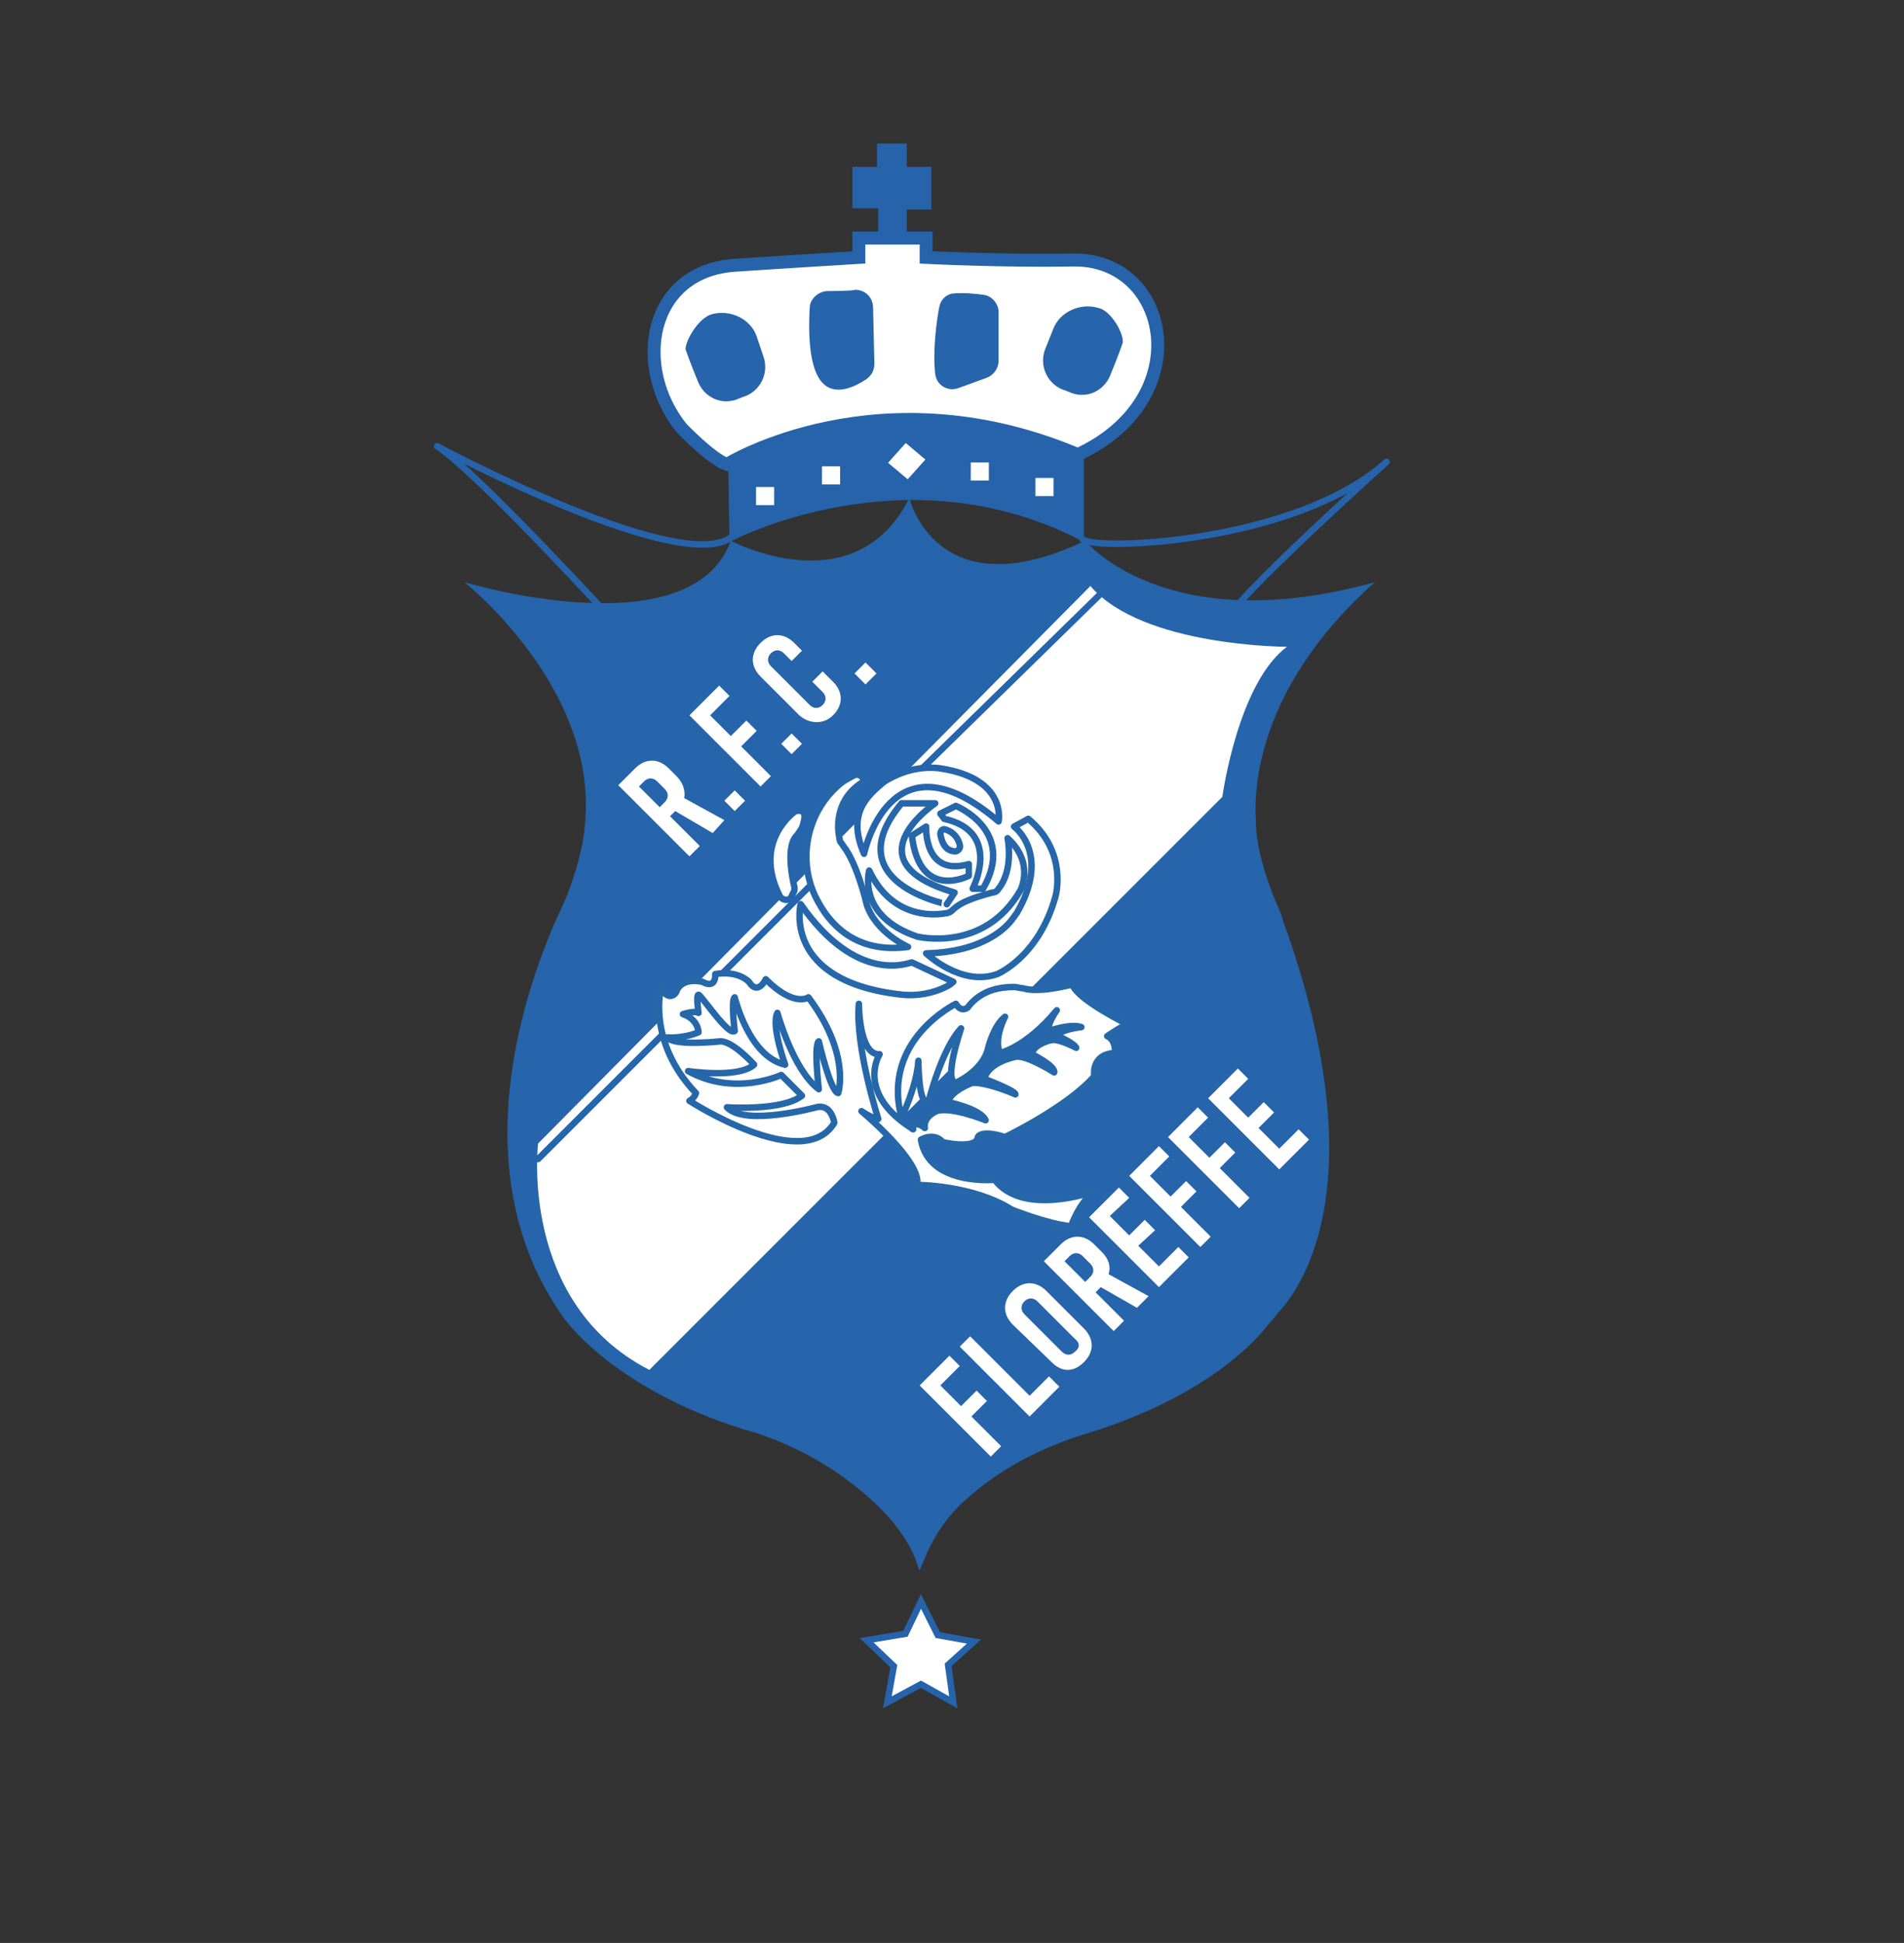 <?xml version="1.0" encoding="utf-8"?>
<!-- Generator: Adobe Illustrator 27.0.0, SVG Export Plug-In . SVG Version: 6.00 Build 0)  -->
<svg version="1.1" id="Calque_1" xmlns="http://www.w3.org/2000/svg" xmlns:xlink="http://www.w3.org/1999/xlink" x="0px" y="0px"
	 viewBox="0 0 147.2 150.2" style="enable-background:new 0 0 147.2 150.2;" xml:space="preserve">
<rect x="0" y="0" width="147.2" height="150.2" fill="#333333" stroke="none"/>
<style type="text/css">
	.st0{fill:#FFFFFF;stroke:#2664AB;stroke-linecap:round;stroke-linejoin:round;stroke-miterlimit:10;}
	.st1{fill:#2664AB;}
	.st2{fill:#FFFFFF;}
	.st3{fill:none;stroke:#2664AB;stroke-linecap:round;stroke-linejoin:round;stroke-miterlimit:10;}
	.st4{fill:none;stroke:#2664AB;stroke-width:4;stroke-linecap:round;stroke-linejoin:round;stroke-miterlimit:10;}
	.st5{fill:#FFFFFF;stroke:#2664AB;stroke-width:3;stroke-linecap:round;stroke-linejoin:round;stroke-miterlimit:10;}
	.st6{fill:#FFFFFF;stroke:#2664AB;stroke-width:3;stroke-miterlimit:10;}
	.st7{fill:#FFFFFF;stroke:#2667A9;stroke-width:3;stroke-linecap:round;stroke-linejoin:round;stroke-miterlimit:10;}
	.st8{fill:none;stroke:#2663AB;stroke-width:4;stroke-linecap:round;stroke-linejoin:round;stroke-miterlimit:10;}
	.st9{fill:#2663AB;}
	.st10{fill:#FFFFFF;stroke:#2663AB;stroke-width:3;stroke-miterlimit:10;}
	.st11{fill:#FFFFFF;stroke:#2663AB;stroke-width:4;stroke-miterlimit:10;}
	.st12{fill:#2664AB;stroke:#2663AB;stroke-miterlimit:10;}
	.st13{fill:none;stroke:#2664AB;stroke-width:0.5;stroke-linecap:round;stroke-linejoin:round;stroke-miterlimit:10;}
	.st14{fill:#FFFFFF;stroke:#2664AB;stroke-width:0.5;stroke-linecap:round;stroke-linejoin:round;stroke-miterlimit:10;}
	.st15{fill:#FFFFFF;stroke:#2664AB;stroke-width:0.5;stroke-miterlimit:10;}
	.st16{fill:#FFFFFF;stroke:#2667A9;stroke-width:0.5;stroke-linecap:round;stroke-linejoin:round;stroke-miterlimit:10;}
	.st17{fill:none;stroke:#2663AB;stroke-width:0.5;stroke-linecap:round;stroke-linejoin:round;stroke-miterlimit:10;}
	.st18{fill:#FFFFFF;stroke:#2663AB;stroke-miterlimit:10;}
	.st19{fill:#FFFFFF;stroke:#2663AB;stroke-width:0.5;stroke-miterlimit:10;}
	.st20{fill:#FFFFFF;stroke:#2664AB;stroke-miterlimit:10;}
	.st21{fill:#FFFFFF;stroke:#2667A9;stroke-linecap:round;stroke-linejoin:round;stroke-miterlimit:10;}
	.st22{fill:none;stroke:#2663AB;stroke-linecap:round;stroke-linejoin:round;stroke-miterlimit:10;}
	.st23{fill:#FFFFFF;stroke:#2663AB;stroke-width:2;stroke-miterlimit:10;}
</style>
<g>
	<path class="st0" d="M975.1,210.1"/>
	<path class="st1" d="M1122.8,27.5c-33.5,29.7-31.8,58.9-31.3,63.3c0,0.4,0,0.9,0.1,1.3c0.2,7.4,4.2,17.5,5.8,21.3
		c0.5,1.2,1,2.5,1.5,3.7c25,68.9,4.9,97.1-1.3,103.6c-1.2,1.3-2.3,2.6-3.4,3.9c-4.4,5.4-17.8,18.6-45.9,27.2
		c-16.2,4.9-26.8,11.9-33.3,17.7c-5.1,4.5-8.9,10.2-11.1,16.5l-0.9,2.5l-0.2-0.5c-1.5-4.7-4-9-7.2-12.7c-16.6-19-38.9-24-38.9-24
		c-34.7-11.1-47.6-29.3-47.6-29.3c-29.4-41.1-7.6-93.6-0.6-108.3c2.6-5.4,5.6-15.8,6.2-21.7c3.2-36.6-32.6-64.7-32.6-64.7
		s59.9,18.1,70.5-11c0,0,32.7,17.6,47-11.2c0,0,7.1,30.1,46.5,11.2C1046.1,16.4,1067.1,42.8,1122.8,27.5"/>
	<path class="st2" d="M901.6,175.7c0,0-5.3,41.9,29.5,59.7L1082.5,84c0,0,4-30.2,16.9-39.8c0,0-38.3,0.1-51.9-16.1L901.6,175.7z"/>
	<path class="st3" d="M980.9,200.9c0,0-3.9,0.8-5,5.6c-0.2,0.9-0.1,1.7-0.1,2.6c0,3.3,2,8.8,10.8,9.8c0,0,7.2,0.2,7.8-5.9
		c0,0-3.4-3-3.6-3s-0.6,5.4-5.8,3c0,0-7-4.2-0.5-8.6L980.9,200.9z"/>
	<path class="st1" d="M1035.6,215.6l2.4,2.4l2.4-2.4c0.4-0.4,0.6-1,0.5-1.6c-0.1-0.6-0.5-1.2-1.4-1.2c-0.5,0-1.1,0.2-1.5,0.6
		L1035.6,215.6z"/>
	<line class="st4" x1="901.3" y1="179.8" x2="934.1" y2="147"/>
	<line class="st4" x1="949.5" y1="131.3" x2="973.5" y2="107.2"/>
	<line class="st4" x1="1003.1" y1="76.6" x2="1050.4" y2="29.9"/>
	<path class="st3" d="M1081.8,77.8"/>
	<path class="st3" d="M926.2,233.4"/>
	<path class="st5" d="M987.7,99.3c0,0,6.8-33.1,35.5-8.4c0,0,2.3-11.2-15.2-14.1c-5.2-0.8-10.4,0.5-14.7,3.5
		C987.8,83.9,983.2,89.1,987.7,99.3z"/>
	<path class="st6" d="M969.5,87.9c0,0-11.6,7.7-4.2,22.5c0.6,1.2,2.3,1.2,2.9,0c0.5-0.9,0.9-1.3,0.5-2.7c0,0-2.4-9.7,0.2-13
		c0.6-0.7,1.1-1.5,1.6-2.2C971.7,90.4,972.9,87.3,969.5,87.9z"/>
	<path class="st7" d="M1003.8,171.5c0,0-0.7-2.8,2.9-4.3c3.6-1.5,12.9,2.5,12.9,2.5c-1.5-3-9.8-4.9-9.8-4.9c0.8-3.1,6.4-5.1,6.4-5.1
		c4.3-0.1,11.4,3,11.4,3c-0.1-1-8.1-4.2-8.1-4.2c1-4.4,8.1-5.7,8.1-5.7c2.7-0.8,10.2,4.2,10.2,4.2c0.3-1.6-5.8-4.6-5.8-4.6
		c0-1.9,3.3-3.5,5.2-3.8c1.9-0.3,6.5,2.1,6.5,2.1c-0.7-1.4-4.6-3.1-4.6-3.1c0-1.8,6-2.3,6-2.3c-3-1-8.5,0.9-8.5,0.9
		c-0.8-1.8,1.9-5.5,1.9-5.5c-8.3,10-15.2,11.3-15.2,11.3c-1.6-3.8,1.3-9.5,1.3-9.5c-3.1,2.4-4.4,8.2-4.4,8.2c-1.5,6-8.5,9.1-8.5,9.1
		c-3.4-0.5,1.5-14.2,1.5-14.2c-5,5.5-8.4,19.1-8.4,19.1c-3,1.8-2.8-11-2.8-11c-0.2,6.5-1.9,14.7-1.9,14.7
		c-5.3-20.5,11.7-29.6,11.7-29.6c1.3,2.3,3,1,3,1c3.6-5,9.4-5.4,12.3-5.4c0.8,0,1.7,0.2,2.4,0.4c4.4,1.4,12.8-1,12.8-1
		c1.4,3.9,14.6,10.5,14.6,10.5c-1.2,0-5.5,3.2-5.5,3.2c2.3,1.2,1.9,4.4,1.9,4.4c-6.4,0.3-5.4,6.1-5.4,6.1c-7.3,8.1-23.7,16-23.7,16
		c-6.4-1.9-7.1,0-7.1,0c-0.3,3.3-9.3,1.4-9.3,1.4c-2.3-2.7-5.9-0.8-5.9-0.8c2,12.3,19.4,10.7,19.4,10.7c7.6,9.8,26.2,3.1,26.2,3.1
		c-4,3.1-6.2,9.2-6.2,9.2c-6.6-0.8-15.8-4.5-15.8-4.5c-10.4-6.5-25.1-6.6-25.1-6.6c1.3-6.2-14.6-19.6-14.6-19.6s3,2,4.4,2.1
		c0,0-6.3-19.3-5.1-30.4c0,0,0,13.8,5.4,13.3c0,0-6.5,10.2,9,19.8C999.7,172.1,1000.9,169.3,1003.8,171.5"/>
	<path class="st7" d="M970.7,112.6c0,0-5.1,20.5,26.9,23.8c3.8,0.4,7.8-0.3,11.1-2.2c0.7-0.4,1.4-0.8,1.9-1.3l-11-5.1
		C999.7,127.9,985.8,134.1,970.7,112.6z"/>
	<path class="st7" d="M1004,125.4c0,0,9.2,9,18.9,5.5c0,0,10.9-4.4,15.5-20.5c0,0,3.3-11.7-7.2-20.6l-3.6,2.2c0,0,10.1,7.1,0.8,22.9
		c-0.3,0.5-0.7,0.9-1.1,1.4C1025.7,118.4,1019.2,125.2,1004,125.4z"/>
	<path class="st7" d="M989.1,103.5c0,0-3.4,11.8,12.6,17.6c0,0,17.8,4.5,27.3-12.3c0,0,3.6-7.1-3.3-13.7c0,0,1.8,8.2-2.5,13.5
		c-0.4,0.5-1.1,0.9-1.8,1.1c-2.2,0.6-7.8,2.1-10.2,4.4c-0.6,0.5-1.3,0.9-2.1,1C1005.4,115.7,994.6,115.9,989.1,103.5z"/>
	<path class="st7" d="M1007.6,88.5l4-2.1c0,0,16,6.5,7.2,22h-2.7c0,0,8-15.1-7.6-18.6L1007.6,88.5z"/>
	<path class="st7" d="M997.5,85.8h8.8c0,0-23,15.3,5.2,23.7l-2,3.1C1009.4,112.6,980.1,106.7,997.5,85.8z"/>
	<path class="st7" d="M1007.8,94c0.3,1.6,1.1,4,3.5,4.6c1,0.2,1.9-0.7,1.7-1.8c-0.4-1.5-1.4-3.6-4.1-4
		C1008.2,92.7,1007.7,93.3,1007.8,94z"/>
	<path class="st7" d="M1004,91.9c0,0-0.6,13.2,11.2,10v2.9c0,0-13.1,6.8-14.9-10.7L1004,91.9z"/>
	<path class="st7" d="M975.7,112.3c3.9,6.8,10.9,13.2,23.4,11.6c0,0-8.6-3.6-10.9-11.2c0,0-2.4-10.7-6.3-15.3
		c-0.5-0.6-0.9-1.2-1.1-1.9c-0.5-3-1-10.6,6.5-15.2c0,0-0.4-2.2-2.4-1.8c0,0-1.2,0.5-2.9,1.8C972.1,87.6,969.5,101.5,975.7,112.3z"
		/>
	<path class="st7" d="M933.9,134.8c0,0-3.7,14.1,9.4,27.6c0,0-0.3,1.3-1.8,1.9c0,0,30,19.6,38.3,5.8c0,0-0.8-5-4.8-4
		c0,0-19,5.1-23.6,0c0,0,14.8,0.9,19.9-2.9l-5.6-5.5c0,0-12.4,5.7-24.5-0.9c0,0,13.3,1.9,17.5-1.8c0,0-5.5-6.1-8.8-6.2
		c0,0-12.4,1.3-13.9-1.2c0,0,4,0.3,8.1-1.4c0,0,0-3.3-3.9-4.8c0,0,3-0.9,3.9-0.2c0,0-0.6-4.8,0-4.6c0.6,0.1,7.7,10.9,9.6,9.7
		c0,0-1.1-8.1,0-9c0,0,3.8,15.7,13.2,17.7c0,0-3.6-10.3-2.1-13.6c0,0,4.1,15.2,10.9,20c0,0-1.3-11.5,0-12.6c0,0,3.1,13.4,5.2,13.5
		c0,0,3.4-10.2-7.9-25.2c0,0-3.6,2.8-11.2-4.9c0,0-2,4.3-4.5,0.8c0,0-2.6-2.9-8.9-2.1c0,0,0.5,3.9-3.3,2.1c0,0-5.3-1.4-6.8,2.5
		C938.4,135.5,936.2,138.8,933.9,134.8z"/>
	<path class="st3" d="M937.2,131.7"/>
	<path class="st3" d="M1037,15.9"/>
	<path class="st8" d="M922.1,38.2c0,0-36.6-39.9-47.2-46.7c0,0,67,35.7,78.8,23.3"/>
	<path class="st8" d="M1045.4,15.9c3.5,3.2,56.4,0.9,80.3-20.5c0,0-40.9,36.8-42.4,42.1"/>
	<path class="st9" d="M952.1,16.9c0,0,46.3-24.9,93.6,0V-6.3c-51-22.2-93.9,1.9-93.9,1.9L952.1,16.9"/>
	<path class="st10" d="M992.2-63.6"/>
	<path class="st11" d="M1043.7-6.3c32.5-14.7,24.8-52.1-0.6-51.6c-18.6,0.3-38.9-0.6-38.9-0.6v-5.2l-17.7,0v5.3c0,0-16.9,1-32.6,2
		c-23.3,1.5-27.2,27.1-14.2,43c0,0,7.7,8.3,11.9,9.6c0,0,40.7-25.2,93.9-1.9"/>
	<rect x="958.2" y="1.2" class="st11" width="6.5" height="6.6"/>
	<rect x="975.6" y="-4.2" class="st11" width="6.5" height="6.6"/>
	<rect x="1014.8" y="-5" class="st11" width="6.5" height="6.6"/>
	<rect x="1031.9" y="-0.9" class="st11" width="6.5" height="6.6"/>
	<polygon class="st11" points="992.7,-4.2 998.4,-10.7 1004.9,-5 999.2,1.5 	"/>
	<path class="st1" d="M940.6-34.1c0,0,1.1,3.2,3.6,8.9c1.7,3.8,6,5.6,10,4.5l1.8-0.5c4.7-1.4,7.2-6.5,5.4-11.1l-2-5.2
		c-1.8-4.8-7.1-7.3-12-5.9C943.8-42.4,940.3-36.4,940.6-34.1z"/>
	<path class="st1" d="M977.9-49.6c-2.5,0-4.7,2-4.8,4.5c-0.3,5.8-0.2,15.5,3.1,19.6c3.4,4.2,8.9,1.4,11.9-0.7c1.3-0.9,2-2.4,2-4
		L989.6-45c0-2.6-2.2-4.6-4.8-4.6C985-49.6,977.9-49.6,977.9-49.6z"/>
	<path class="st1" d="M1007.5-45.2c-0.7,3.8-1.8,11.3-1,17.3c0.4,2.9,3.3,4.7,6.1,3.7l7.7-2.8c1.8-0.6,3-2.4,3-4.3v-12.9
		c0-2.2-1.6-4.1-3.7-4.5c-2.4-0.4-5.6-0.8-8.4-0.3C1009.3-48.5,1007.8-47.1,1007.5-45.2z"/>
	<path class="st1" d="M1056-36c0,0-1.1,3.2-3.6,8.8c-1.7,3.8-6,5.6-10,4.4l-1.8-0.5c-4.7-1.4-7.2-6.5-5.4-11l2-5.2
		c1.8-4.8,7.1-7.3,12-5.9C1052.8-44.3,1056.4-38.4,1056-36z"/>
	<polygon class="st12" points="997.3,-64.6 997.3,-72.8 1003.6,-72.8 1003.6,-80.5 997.1,-80.5 997.1,-86.7 992.7,-86.7 
		992.7,-80.6 986.1,-80.6 986.1,-73.2 992.9,-73.2 992.9,-64.6 	"/>
	<polygon class="st11" points="988.3,307.1 995.6,313.9 993.6,323.5 1002.7,318.7 1011.3,323.3 1009.7,313.5 1016.6,307.3 
		1007.1,305.5 1002.8,296.8 998.4,305.5 	"/>
	<path class="st2" d="M947.7,93.8l-9.8-5.7l-1.5,1.5l7.7,7.7l-2.8,2.8l-18.8-18.7l4.4-4.4c2.7-2.7,6.2-2.7,8.9,0l2,2
		c1.8,1.8,2.3,3.8,1.9,5.8l10.7,6L947.7,93.8z M933.7,86.9l1.5-1.5c1.1-1.1,1.1-2.4,0-3.5l-2.2-2.2c-1.1-1.1-2.4-1.1-3.5,0l-1.5,1.5
		L933.7,86.9z"/>
	<path class="st2" d="M950.7,85.1l2.8-2.8l2.8,2.8l-2.8,2.8L950.7,85.1z"/>
	<path class="st2" d="M941.3,62.6l7.9-7.9l2.7,2.7l-5.1,5.1l5.5,5.5l4-4l2.7,2.7l-4,4l7.9,7.9l-2.8,2.8L941.3,62.6z"/>
	<path class="st2" d="M965.7,70.1l2.8-2.8l2.8,2.8l-2.8,2.8L965.7,70.1z"/>
	<path class="st2" d="M970.6,62.5L960.2,52c-2.6-2.6-2.7-6.2,0-8.9c2.7-2.7,6.3-2.6,8.9,0l2.2,2.2l-2.8,2.8l-2.2-2.2
		c-1.1-1.1-2.4-1.1-3.4-0.1s-1,2.3,0.1,3.4l10.4,10.4c1.1,1.1,2.4,1.1,3.4,0.1s1-2.3-0.1-3.4l-2.7-2.7l2.8-2.8l2.7,2.7
		c2.6,2.6,2.7,6.2,0,8.9C976.9,65.1,973.2,65.1,970.6,62.5z"/>
	<path class="st2" d="M1002.4,239.7l7.8-7.8l2.6,2.6l-5,5l5.4,5.4l3.9-3.9l2.6,2.6l-3.9,3.9l7.8,7.8l-2.8,2.8L1002.4,239.7z"/>
	<path class="st2" d="M1012.8,229.3l2.8-2.8l15.9,15.9l5-5l2.6,2.6l-7.8,7.8L1012.8,229.3z"/>
	<path class="st2" d="M1037.2,233.4l-10.1-10.1c-2.7-2.7-2.7-6.3,0-8.9c2.7-2.7,6.3-2.7,8.9,0l10.1,10.1c2.7,2.7,2.7,6.3,0,8.9
		C1043.4,236.1,1039.9,236.1,1037.2,233.4z M1043.4,227.3l-10.1-10.1c-1.2-1.2-2.5-1.2-3.5-0.1c-1,1-1,2.3,0.1,3.5l10.1,10.1
		c1.2,1.2,2.5,1.2,3.5,0.1C1044.5,229.7,1044.5,228.4,1043.4,227.3z"/>
	<path class="st2" d="M1059.9,219.1l-9.7-5.6l-1.5,1.5l7.6,7.6l-2.8,2.8l-18.5-18.5l4.4-4.4c2.7-2.7,6.1-2.6,8.8,0l2,2
		c1.7,1.7,2.3,3.7,1.8,5.7l10.6,5.9L1059.9,219.1z M1046.1,212.4l1.5-1.5c1.1-1.1,1.1-2.3,0-3.5l-2.1-2.1c-1.1-1.1-2.3-1.1-3.5,0
		l-1.5,1.5L1046.1,212.4z"/>
	<path class="st2" d="M1047,195.1l7.9-7.9l2.6,2.6l-5.1,5.1l5.2,5.2l4.1-4.1l2.6,2.6l-4.1,4.1l5.4,5.4l5.2-5.2l2.6,2.6l-7.9,7.9
		L1047,195.1z"/>
	<path class="st2" d="M1057.7,184.4l7.8-7.8l2.6,2.6l-5,5l5.4,5.4l3.9-3.9l2.6,2.6l-3.9,3.9l7.8,7.8l-2.8,2.8L1057.7,184.4z"/>
	<path class="st2" d="M1068,174l7.8-7.8l2.6,2.6l-5,5l5.4,5.4l3.9-3.9l2.6,2.6l-3.9,3.9l7.8,7.8l-2.8,2.8L1068,174z"/>
	<path class="st2" d="M1078.4,163.7l7.9-7.9l2.6,2.6l-5.2,5.2l5.2,5.2l4.1-4.1l2.6,2.6l-4.1,4.1l5.4,5.4l5.2-5.2l2.6,2.6l-7.9,7.9
		L1078.4,163.7z"/>
	<rect x="985.8" y="49.5" transform="matrix(0.707 -0.707 0.707 0.707 252.934 713.544)" class="st2" width="4" height="4"/>
</g>
<polygon class="st12" points="69.6,18.1 69.6,15.7 71.5,15.7 71.5,13.4 69.6,13.4 69.6,11.6 68.3,11.6 68.3,13.4 66.4,13.4 
	66.4,15.6 68.4,15.6 68.4,18.1 "/>
<path class="st0" d="M63.1,98.5"/>
<path class="st1" d="M106.3,45c-9.8,8.7-9.3,17.2-9.2,18.5c0,0.1,0,0.3,0,0.4c0.1,2.2,1.2,5.1,1.7,6.2c0.2,0.4,0.3,0.7,0.4,1.1
	c7.3,20.2,1.4,28.4-0.4,30.3c-0.3,0.4-0.7,0.8-1,1.2c-1.3,1.6-5.2,5.4-13.4,8c-4.8,1.4-7.8,3.5-9.7,5.2c-1.5,1.3-2.6,3-3.3,4.8
	l-0.3,0.7l-0.1-0.2c-0.4-1.4-1.2-2.6-2.1-3.7c-4.9-5.5-11.4-7-11.4-7c-10.2-3.2-13.9-8.6-13.9-8.6c-8.6-12-2.2-27.4-0.2-31.7
	c0.8-1.6,1.7-4.6,1.8-6.3C46.4,53.3,35.9,45,35.9,45s17.5,5.3,20.6-3.2c0,0,9.6,5.1,13.8-3.3c0,0,2.1,8.8,13.6,3.3
	C83.9,41.8,90.1,49.5,106.3,45"/>
<path class="st2" d="M41.6,88.4c0,0-1.5,12.3,8.6,17.5l44.3-44.3c0,0,1.2-8.8,5-11.6c0,0-11.2,0-15.2-4.7L41.6,88.4z"/>
<path class="st1" d="M80.8,100.1l0.7,0.7l0.7-0.7c0.1-0.1,0.2-0.3,0.1-0.5c0-0.2-0.1-0.3-0.4-0.4c-0.2,0-0.3,0.1-0.4,0.2L80.8,100.1
	z"/>
<line class="st13" x1="41.6" y1="89.6" x2="51.2" y2="80"/>
<line class="st13" x1="55.7" y1="75.4" x2="62.7" y2="68.4"/>
<line class="st13" x1="71.3" y1="59.4" x2="85.2" y2="45.8"/>
<path class="st3" d="M94.4,59.8"/>
<path class="st3" d="M48.9,105.3"/>
<path class="st14" d="M66.8,66c0,0,2-9.7,10.4-2.5c0,0,0.7-3.3-4.5-4.1c-1.5-0.2-3,0.2-4.3,1C66.9,61.6,65.5,63,66.8,66z"/>
<path class="st15" d="M61.5,62.7c0,0-3.4,2.3-1.2,6.6c0.2,0.3,0.7,0.4,0.9,0c0.1-0.3,0.3-0.4,0.2-0.8c0,0-0.7-2.8,0.1-3.8
	c0.2-0.2,0.3-0.4,0.5-0.7C62.2,63.4,62.5,62.5,61.5,62.7z"/>
<path class="st16" d="M71.5,87.2c0,0-0.2-0.8,0.9-1.3c1.1-0.4,3.8,0.7,3.8,0.7c-0.4-0.9-2.9-1.4-2.9-1.4c0.2-0.9,1.9-1.5,1.9-1.5
	c1.3,0,3.3,0.9,3.3,0.9c0-0.3-2.4-1.2-2.4-1.2c0.3-1.3,2.4-1.7,2.4-1.7c0.8-0.2,3,1.2,3,1.2c0.1-0.5-1.7-1.4-1.7-1.4
	c0-0.6,1-1,1.5-1.1c0.6-0.1,1.9,0.6,1.9,0.6c-0.2-0.4-1.4-0.9-1.4-0.9c0-0.5,1.8-0.7,1.8-0.7c-0.9-0.3-2.5,0.3-2.5,0.3
	c-0.2-0.5,0.6-1.6,0.6-1.6c-2.4,2.9-4.4,3.3-4.4,3.3c-0.5-1.1,0.4-2.8,0.4-2.8c-0.9,0.7-1.3,2.4-1.3,2.4c-0.4,1.8-2.5,2.7-2.5,2.7
	c-1-0.1,0.4-4.2,0.4-4.2c-1.5,1.6-2.5,5.6-2.5,5.6C71,85.7,71,82,71,82c-0.1,1.9-1.3,4.4-1.3,4.4c-1.6-6,4.2-8.8,4.2-8.8
	c0.4,0.7,0.9,0.3,0.9,0.3c1.1-1.5,2.8-1.6,3.6-1.6c0.2,0,0.5,0.1,0.7,0.1c1.3,0.4,3.8-0.3,3.8-0.3c0.4,1.2,4.3,3.1,4.3,3.1
	c-0.3,0-1.6,0.9-1.6,0.9c0.7,0.3,0.6,1.3,0.6,1.3c-1.9,0.1-1.6,1.8-1.6,1.8c-2.1,2.4-6.9,4.7-6.9,4.7c-1.9-0.6-2.1,0-2.1,0
	c-0.1,1-2.7,0.4-2.7,0.4c-0.7-0.8-1.7-0.2-1.7-0.2c0.6,3.6,5.7,3.1,5.7,3.1c2.2,2.9,7.7,0.9,7.7,0.9c-1.2,0.9-1.8,2.7-1.8,2.7
	c-1.9-0.2-4.6-1.3-4.6-1.3c-3-1.9-7.3-1.9-7.3-1.9c0.4-1.8-4.3-5.7-4.3-5.7s0.9,0.6,1.3,0.6c0,0-1.8-5.6-1.5-8.9c0,0,0,4,1.6,3.9
	c0,0-1.9,3,2.6,5.8C70.3,87.3,70.7,86.5,71.5,87.2"/>
<path class="st16" d="M61.9,69.9c0,0-1.5,6,7.9,7c1.1,0.1,2.3-0.1,3.3-0.6c0.2-0.1,0.4-0.2,0.6-0.4l-3.2-1.5
	C70.3,74.4,66.3,76.2,61.9,69.9z"/>
<path class="st16" d="M71.6,73.7c0,0,2.7,2.6,5.5,1.6c0,0,3.2-1.3,4.5-6c0,0,1-3.4-2.1-6l-1.1,0.6c0,0,2.9,2.1,0.2,6.7
	c-0.1,0.1-0.2,0.3-0.3,0.4C77.9,71.6,76.1,73.6,71.6,73.7z"/>
<path class="st16" d="M67.2,67.3c0,0-1,3.5,3.7,5.1c0,0,5.2,1.3,8-3.6c0,0,1.1-2.1-1-4c0,0,0.5,2.4-0.7,3.9
	c-0.1,0.2-0.3,0.3-0.5,0.3c-0.7,0.2-2.3,0.6-3,1.3c-0.2,0.2-0.4,0.3-0.6,0.3C72,70.8,68.9,70.9,67.2,67.3z"/>
<path class="st16" d="M72.7,62.9l1.2-0.6c0,0,4.7,1.9,2.1,6.4h-0.8c0,0,2.3-4.4-2.2-5.4L72.7,62.9z"/>
<path class="st16" d="M69.7,62.1h2.6c0,0-6.7,4.5,1.5,6.9l-0.6,0.9C73.2,69.9,64.6,68.2,69.7,62.1z"/>
<path class="st16" d="M72.7,64.5c0.1,0.5,0.3,1.2,1,1.3c0.3,0.1,0.6-0.2,0.5-0.5c-0.1-0.4-0.4-1-1.2-1.2
	C72.8,64.1,72.7,64.3,72.7,64.5z"/>
<path class="st16" d="M71.6,63.9c0,0-0.2,3.9,3.3,2.9v0.9c0,0-3.8,2-4.4-3.1L71.6,63.9z"/>
<path class="st16" d="M63.3,69.8c1.1,2,3.2,3.9,6.9,3.4c0,0-2.5-1.1-3.2-3.3c0,0-0.7-3.1-1.8-4.5c-0.1-0.2-0.3-0.3-0.3-0.6
	c-0.2-0.9-0.3-3.1,1.9-4.4c0,0-0.1-0.6-0.7-0.5c0,0-0.4,0.2-0.9,0.5C62.3,62.6,61.5,66.7,63.3,69.8z"/>
<path class="st16" d="M51.1,76.4c0,0-1.1,4.1,2.7,8.1c0,0-0.1,0.4-0.5,0.6c0,0,8.8,5.7,11.2,1.7c0,0-0.2-1.5-1.4-1.2
	c0,0-5.5,1.5-6.9,0c0,0,4.3,0.3,5.8-0.9l-1.6-1.6c0,0-3.6,1.7-7.2-0.3c0,0,3.9,0.6,5.1-0.5c0,0-1.6-1.8-2.6-1.8c0,0-3.6,0.4-4.1-0.3
	c0,0,1.2,0.1,2.4-0.4c0,0,0-1-1.2-1.4c0,0,0.9-0.3,1.2-0.1c0,0-0.2-1.4,0-1.4s2.3,3.2,2.8,2.8c0,0-0.3-2.4,0-2.6
	c0,0,1.1,4.6,3.9,5.2c0,0-1.1-3-0.6-4c0,0,1.2,4.4,3.2,5.9c0,0-0.4-3.4,0-3.7c0,0,0.9,3.9,1.5,4c0,0,1-3-2.3-7.4
	c0,0-1.1,0.8-3.3-1.4c0,0-0.6,1.3-1.3,0.2c0,0-0.8-0.9-2.6-0.6c0,0,0.1,1.2-1,0.6c0,0-1.5-0.4-2,0.7C52.4,76.6,51.8,77.6,51.1,76.4z
	"/>
<path class="st3" d="M52.1,75.5"/>
<path class="st3" d="M81.2,41.7"/>
<path class="st17" d="M47.6,48.2c0,0-10.7-11.7-13.8-13.7c0,0,19.6,10.5,23,6.8"/>
<path class="st17" d="M83.7,41.7c1,0.9,16.5,0.3,23.5-6c0,0-12,10.8-12.4,12.3"/>
<path class="st9" d="M56.4,41.9c0,0,13.6-7.3,27.4,0v-6.8c-14.9-6.5-27.5,0.6-27.5,0.6L56.4,41.9"/>
<path class="st10" d="M68.2,18.4"/>
<path class="st18" d="M83.2,35.2c9.5-4.3,7.3-15.2-0.2-15.1c-5.4,0.1-11.4-0.2-11.4-0.2v-1.5l-5.2,0v1.5c0,0-5,0.3-9.5,0.6
	c-6.8,0.4-8,7.9-4.2,12.6c0,0,2.3,2.4,3.5,2.8c0,0,11.9-7.4,27.5-0.6"/>
<rect x="58.2" y="37.4" class="st19" width="1.9" height="1.9"/>
<rect x="63.3" y="35.8" class="st19" width="1.9" height="1.9"/>
<rect x="74.8" y="35.5" class="st19" width="1.9" height="1.9"/>
<rect x="79.8" y="36.7" class="st19" width="1.9" height="1.9"/>
<polygon class="st19" points="68.3,35.8 70,33.9 71.9,35.5 70.2,37.4 "/>
<path class="st1" d="M53,27c0,0,0.3,0.9,1,2.6c0.5,1.1,1.7,1.7,2.9,1.3l0.5-0.2c1.4-0.4,2.1-1.9,1.6-3.2L58.5,26
	c-0.5-1.4-2.1-2.1-3.5-1.7C54,24.6,53,26.3,53,27z"/>
<path class="st1" d="M64,22.5c-0.7,0-1.4,0.6-1.4,1.3c-0.1,1.7-0.1,4.5,0.9,5.7c1,1.2,2.6,0.4,3.5-0.2c0.4-0.3,0.6-0.7,0.6-1.2
	l-0.1-4.3c0-0.8-0.6-1.4-1.4-1.4C66,22.5,64,22.5,64,22.5z"/>
<path class="st1" d="M72.6,23.8c-0.2,1.1-0.5,3.3-0.3,5.1c0.1,0.9,1,1.4,1.8,1.1l2.2-0.8c0.5-0.2,0.9-0.7,0.9-1.3v-3.8
	c0-0.6-0.5-1.2-1.1-1.3c-0.7-0.1-1.7-0.2-2.5-0.1C73.1,22.8,72.7,23.2,72.6,23.8z"/>
<path class="st1" d="M86.8,26.5c0,0-0.3,0.9-1,2.6c-0.5,1.1-1.7,1.7-2.9,1.3l-0.5-0.2c-1.4-0.4-2.1-1.9-1.6-3.2l0.6-1.5
	c0.5-1.4,2.1-2.1,3.5-1.7C85.9,24,86.9,25.8,86.8,26.5z"/>
<polygon class="st19" points="67,126.8 69.1,128.8 68.6,131.6 71.2,130.2 73.7,131.6 73.3,128.7 75.3,126.9 72.5,126.4 71.2,123.8 
	70,126.3 "/>
<path class="st2" d="M55.1,64.4l-2.9-1.7l-0.4,0.4l2.3,2.3l-0.8,0.8l-5.5-5.5l1.3-1.3c0.8-0.8,1.8-0.8,2.6,0l0.6,0.6
	c0.5,0.5,0.7,1.1,0.6,1.7l3.1,1.7L55.1,64.4z M51,62.4l0.4-0.4c0.3-0.3,0.3-0.7,0-1l-0.6-0.6c-0.3-0.3-0.7-0.3-1,0l-0.4,0.4L51,62.4
	z"/>
<path class="st2" d="M56,61.9l0.8-0.8l0.8,0.8l-0.8,0.8L56,61.9z"/>
<path class="st2" d="M53.3,55.3l2.3-2.3l0.8,0.8l-1.5,1.5l1.6,1.6l1.2-1.2l0.8,0.8l-1.2,1.2l2.3,2.3l-0.8,0.8L53.3,55.3z"/>
<path class="st2" d="M60.4,57.5l0.8-0.8l0.8,0.8l-0.8,0.8L60.4,57.5z"/>
<path class="st2" d="M61.8,55.3l-3-3c-0.8-0.8-0.8-1.8,0-2.6c0.8-0.8,1.8-0.8,2.6,0l0.6,0.6l-0.8,0.8l-0.6-0.6c-0.3-0.3-0.7-0.3-1,0
	c-0.3,0.3-0.3,0.7,0,1l3,3c0.3,0.3,0.7,0.3,1,0c0.3-0.3,0.3-0.7,0-1l-0.8-0.8l0.8-0.8l0.8,0.8c0.8,0.8,0.8,1.8,0,2.6
	C63.7,56,62.6,56,61.8,55.3z"/>
<path class="st2" d="M71.1,107.1l2.3-2.3l0.8,0.8l-1.5,1.5l1.6,1.6l1.2-1.2l0.8,0.8l-1.2,1.2l2.3,2.3l-0.8,0.8L71.1,107.1z"/>
<path class="st2" d="M74.2,104.1l0.8-0.8l4.6,4.6l1.5-1.5l0.8,0.8l-2.3,2.3L74.2,104.1z"/>
<path class="st2" d="M81.3,105.3l-3-2.9c-0.8-0.8-0.8-1.8,0-2.6s1.8-0.8,2.6,0l2.9,2.9c0.8,0.8,0.8,1.8,0,2.6S82.1,106.1,81.3,105.3
	z M83.1,103.5l-2.9-2.9c-0.3-0.3-0.7-0.3-1,0c-0.3,0.3-0.3,0.7,0,1l2.9,2.9c0.3,0.3,0.7,0.3,1,0C83.5,104.2,83.5,103.8,83.1,103.5z"
	/>
<path class="st2" d="M87.9,101.1l-2.8-1.6l-0.4,0.4l2.2,2.2l-0.8,0.8l-5.4-5.4l1.3-1.3c0.8-0.8,1.8-0.8,2.6,0l0.6,0.6
	c0.5,0.5,0.7,1.1,0.5,1.7l3.1,1.7L87.9,101.1z M83.9,99.1l0.4-0.4c0.3-0.3,0.3-0.7,0-1l-0.6-0.6c-0.3-0.3-0.7-0.3-1,0l-0.4,0.4
	L83.9,99.1z"/>
<path class="st2" d="M84.2,94.1l2.3-2.3l0.8,0.8L85.8,94l1.5,1.5l1.2-1.2l0.8,0.8L88,96.3l1.6,1.6l1.5-1.5l0.8,0.8l-2.3,2.3
	L84.2,94.1z"/>
<path class="st2" d="M87.3,90.9l2.3-2.3l0.8,0.8l-1.5,1.5l1.6,1.6l1.2-1.2l0.8,0.8l-1.2,1.2l2.3,2.3l-0.8,0.8L87.3,90.9z"/>
<path class="st2" d="M90.3,87.9l2.3-2.3l0.8,0.8l-1.5,1.5l1.6,1.6l1.2-1.2l0.8,0.8l-1.2,1.2l2.3,2.3l-0.8,0.8L90.3,87.9z"/>
<path class="st2" d="M93.4,84.9l2.3-2.3l0.8,0.8l-1.5,1.5l1.5,1.5l1.2-1.2l0.8,0.8l-1.2,1.2l1.6,1.6l1.5-1.5l0.8,0.8l-2.3,2.3
	L93.4,84.9z"/>
<rect x="66.3" y="51.5" transform="matrix(0.707 -0.707 0.707 0.707 -17.221 62.524)" class="st2" width="1.2" height="1.2"/>
<polygon class="st12" points="335.8,-98.6 335.8,-104.1 340.1,-104.1 340.1,-109.3 335.7,-109.3 335.7,-113.5 332.7,-113.5 
	332.7,-109.3 328.3,-109.3 328.3,-104.4 332.9,-104.4 332.9,-98.6 "/>
<path class="st0" d="M320.9,86.5"/>
<path class="st1" d="M420.4-36.5c-22.6,20-21.4,39.7-21.1,42.7c0,0.3,0,0.6,0.1,0.9c0.2,5,2.8,11.8,3.9,14.4c0.4,0.8,0.7,1.7,1,2.5
	c16.9,46.4,3.3,65.4-0.9,69.8c-0.8,0.9-1.5,1.7-2.3,2.7c-3,3.7-12,12.5-30.9,18.3c-10.9,3.3-18.1,8-22.4,11.9c-3.4,3-6,6.9-7.5,11.1
	l-0.6,1.7l-0.1-0.4c-1-3.1-2.7-6.1-4.8-8.6c-11.2-12.8-26.2-16.2-26.2-16.2c-23.4-7.5-32-19.7-32-19.7c-19.8-27.7-5.1-63.1-0.4-72.9
	c1.7-3.6,3.8-10.6,4.2-14.6c2.1-24.6-22-43.6-22-43.6s40.4,12.2,47.5-7.4c0,0,22.1,11.9,31.7-7.5c0,0,4.8,20.3,31.4,7.5
	C368.8-44,382.9-26.2,420.4-36.5"/>
<path class="st2" d="M271.3,63.3c0,0-3.5,28.2,19.9,40.2l102-102c0,0,2.7-20.3,11.4-26.8c0,0-25.8,0.1-35-10.9L271.3,63.3z"/>
<path class="st1" d="M361.6,90.2l1.6,1.6l1.6-1.6c0.3-0.3,0.4-0.7,0.3-1.1c-0.1-0.4-0.3-0.8-0.9-0.8c-0.4,0-0.7,0.2-1,0.4
	L361.6,90.2z"/>
<line class="st3" x1="271.2" y1="66.1" x2="293.3" y2="44"/>
<line class="st3" x1="303.7" y1="33.4" x2="319.8" y2="17.2"/>
<line class="st3" x1="339.8" y1="-3.5" x2="371.6" y2="-34.9"/>
<path class="st3" d="M392.8-2.6"/>
<path class="st3" d="M288,102.2"/>
<path class="st0" d="M329.4,11.8c0,0,4.6-22.3,23.9-5.7c0,0,1.6-7.5-10.3-9.5c-3.5-0.6-7,0.4-9.9,2.4
	C329.5,1.5,326.4,4.9,329.4,11.8z"/>
<path class="st20" d="M317.1,4.2c0,0-7.8,5.2-2.8,15.1c0.4,0.8,1.5,0.8,2,0c0.3-0.6,0.6-0.9,0.4-1.8c0,0-1.6-6.6,0.1-8.8
	c0.4-0.5,0.8-1,1.1-1.5C318.6,5.8,319.4,3.8,317.1,4.2z"/>
<path class="st21" d="M340.2,60.5c0,0-0.5-1.9,2-2.9c2.4-1,8.7,1.7,8.7,1.7c-1-2-6.6-3.3-6.6-3.3c0.6-2.1,4.3-3.4,4.3-3.4
	c2.9-0.1,7.7,2,7.7,2c-0.1-0.7-5.4-2.8-5.4-2.8c0.7-2.9,5.4-3.8,5.4-3.8c1.8-0.6,6.8,2.8,6.8,2.8c0.2-1.1-3.9-3.1-3.9-3.1
	c0-1.3,2.2-2.3,3.5-2.6c1.3-0.2,4.4,1.4,4.4,1.4c-0.5-0.9-3.1-2.1-3.1-2.1c0-1.2,4.1-1.6,4.1-1.6c-2-0.7-5.7,0.6-5.7,0.6
	c-0.6-1.2,1.3-3.7,1.3-3.7c-5.6,6.7-10.2,7.6-10.2,7.6c-1.1-2.6,0.9-6.4,0.9-6.4c-2.1,1.6-2.9,5.5-2.9,5.5c-1,4.1-5.7,6.2-5.7,6.2
	c-2.3-0.3,1-9.6,1-9.6C343.3,46.8,341,56,341,56c-2,1.2-1.9-7.4-1.9-7.4c-0.2,4.4-3,10.2-3,10.2c-3.6-13.8,9.6-20.2,9.6-20.2
	c0.9,1.6,2,0.7,2,0.7c2.4-3.3,6.4-3.7,8.3-3.6c0.6,0,1.1,0.1,1.6,0.3c2.9,0.9,8.6-0.7,8.6-0.7c0.9,2.7,9.8,7,9.8,7
	c-0.8,0-3.7,2.1-3.7,2.1c1.6,0.8,1.3,2.9,1.3,2.9c-4.3,0.2-3.7,4.1-3.7,4.1c-4.9,5.5-16,10.7-16,10.7c-4.3-1.3-4.8,0-4.8,0
	c-0.2,2.2-6.3,1-6.3,1c-1.5-1.8-4-0.6-4-0.6c1.4,8.3,13,7.2,13,7.2c5.1,6.6,17.6,2.1,17.6,2.1c-2.7,2.1-4.2,6.2-4.2,6.2
	c-4.4-0.6-10.6-3-10.6-3c-7-4.4-16.9-4.5-16.9-4.5c0.9-4.2-9.8-13.2-9.8-13.2s2,1.4,3,1.4c0,0-4.2-13-3.4-20.5c0,0,0,9.3,3.7,8.9
	c0,0-4.4,6.9,6.1,13.3C337.5,60.9,338.3,59,340.2,60.5"/>
<path class="st21" d="M317.9,20.8c0,0-3.4,13.8,18.2,16.1c2.6,0.3,5.2-0.2,7.5-1.5c0.5-0.3,0.9-0.6,1.3-0.9l-7.4-3.4
	C337.5,31.1,328.1,35.3,317.9,20.8z"/>
<path class="st21" d="M340.4,29.4c0,0,6.2,6.1,12.7,3.7c0,0,7.3-2.9,10.5-13.8c0,0,2.2-7.9-4.8-13.9l-2.4,1.5c0,0,6.8,4.8,0.5,15.4
	c-0.2,0.3-0.5,0.6-0.8,0.9C355,24.7,350.6,29.3,340.4,29.4z"/>
<path class="st21" d="M330.3,14.7c0,0-2.3,8,8.5,11.9c0,0,12,3,18.4-8.3c0,0,2.4-4.8-2.2-9.2c0,0,1.2,5.5-1.7,9.1
	c-0.3,0.4-0.7,0.6-1.2,0.8c-1.5,0.4-5.2,1.4-6.9,2.9c-0.4,0.4-0.9,0.6-1.4,0.7C341.3,22.9,334.1,23,330.3,14.7z"/>
<path class="st21" d="M342.8,4.5l2.7-1.4c0,0,10.7,4.4,4.8,14.8h-1.8c0,0,5.4-10.2-5.1-12.5L342.8,4.5z"/>
<path class="st21" d="M336,2.8h5.9c0,0-15.5,10.3,3.5,16l-1.4,2.1C344,20.8,324.2,16.8,336,2.8z"/>
<path class="st21" d="M342.9,8.3c0.2,1,0.8,2.7,2.4,3.1c0.7,0.2,1.3-0.5,1.1-1.2c-0.3-1-0.9-2.4-2.8-2.7
	C343.2,7.4,342.8,7.8,342.9,8.3z"/>
<path class="st21" d="M340.4,6.8c0,0-0.4,8.9,7.5,6.7v2c0,0-8.8,4.6-10-7.2L340.4,6.8z"/>
<path class="st21" d="M321.3,20.6c2.6,4.6,7.3,8.9,15.8,7.8c0,0-5.8-2.4-7.3-7.6c0,0-1.6-7.2-4.2-10.3c-0.3-0.4-0.6-0.8-0.7-1.3
	c-0.4-2-0.7-7.1,4.4-10.2c0,0-0.3-1.5-1.6-1.2c0,0-0.8,0.4-2,1.2C318.9,4,317.2,13.3,321.3,20.6z"/>
<path class="st21" d="M293.2,35.8c0,0-2.5,9.5,6.3,18.6c0,0-0.2,0.9-1.2,1.3c0,0,20.2,13.2,25.8,3.9c0,0-0.6-3.3-3.2-2.7
	c0,0-12.8,3.4-15.9,0c0,0,10,0.6,13.4-2l-3.8-3.7c0,0-8.4,3.8-16.5-0.6c0,0,9,1.3,11.8-1.2c0,0-3.7-4.1-5.9-4.2c0,0-8.4,0.9-9.3-0.8
	c0,0,2.7,0.2,5.4-0.9c0,0,0-2.2-2.7-3.2c0,0,2-0.6,2.7-0.2c0,0-0.4-3.2,0-3.1c0.4,0.1,5.2,7.3,6.5,6.6c0,0-0.7-5.4,0-6.1
	c0,0,2.6,10.6,8.9,11.9c0,0-2.4-6.9-1.4-9.2c0,0,2.8,10.2,7.3,13.5c0,0-0.9-7.8,0-8.5c0,0,2.1,9,3.5,9.1c0,0,2.3-6.8-5.3-17
	c0,0-2.4,1.9-7.5-3.3c0,0-1.4,2.9-3,0.6c0,0-1.7-2-6-1.4c0,0,0.3,2.7-2.2,1.4c0,0-3.5-1-4.6,1.7C296.2,36.3,294.7,38.5,293.2,35.8z"
	/>
<path class="st3" d="M295.3,33.7"/>
<path class="st3" d="M362.6-44.3"/>
<path class="st22" d="M285.2-29.3c0,0-24.7-26.9-31.8-31.5c0,0,45.1,24.1,53.1,15.7"/>
<path class="st22" d="M368.3-44.3c2.4,2.1,38,0.6,54.1-13.8c0,0-27.6,24.8-28.5,28.3"/>
<path class="st9" d="M305.4-43.7c0,0,31.2-16.8,63,0v-15.6c-34.3-15-63.2,1.3-63.2,1.3L305.4-43.7"/>
<path class="st10" d="M332.4-97.9"/>
<path class="st23" d="M367.1-59.3c21.9-9.9,16.7-35.1-0.4-34.8c-12.5,0.2-26.2-0.4-26.2-0.4V-98l-11.9,0v3.5c0,0-11.4,0.7-22,1.3
	c-15.7,1-18.3,18.3-9.6,29c0,0,5.2,5.6,8,6.5c0,0,27.4-17,63.2-1.3"/>
<rect x="309.5" y="-54.2" class="st19" width="4.4" height="4.4"/>
<rect x="321.2" y="-57.9" class="st19" width="4.4" height="4.4"/>
<rect x="347.6" y="-58.4" class="st19" width="4.4" height="4.4"/>
<rect x="359.2" y="-55.7" class="st19" width="4.4" height="4.4"/>
<polygon class="st19" points="332.8,-57.9 336.6,-62.3 340.9,-58.4 337.1,-54 "/>
<path class="st1" d="M297.6-78c0,0,0.8,2.1,2.4,6c1.1,2.6,4,3.8,6.7,3l1.2-0.4c3.1-1,4.8-4.4,3.6-7.5l-1.3-3.5
	c-1.2-3.2-4.8-4.9-8.1-4C299.8-83.7,297.4-79.6,297.6-78z"/>
<path class="st1" d="M322.8-88.5c-1.7,0-3.1,1.3-3.2,3c-0.2,3.9-0.1,10.5,2.1,13.2c2.3,2.9,6,1,8-0.5c0.9-0.6,1.4-1.6,1.3-2.7
	l-0.3-10c0-1.7-1.5-3.1-3.2-3.1C327.5-88.5,322.8-88.5,322.8-88.5z"/>
<path class="st1" d="M342.7-85.5c-0.5,2.6-1.2,7.6-0.7,11.7c0.3,2,2.2,3.2,4.1,2.5l5.2-1.9c1.2-0.4,2-1.6,2-2.9v-8.7
	c0-1.5-1-2.8-2.5-3c-1.6-0.3-3.8-0.6-5.7-0.2C343.9-87.7,342.9-86.8,342.7-85.5z"/>
<path class="st1" d="M375.4-79.3c0,0-0.8,2.1-2.4,5.9c-1.1,2.6-4,3.8-6.7,3l-1.2-0.4c-3.1-1-4.8-4.4-3.6-7.4l1.3-3.5
	c1.2-3.2,4.8-4.9,8.1-4C373.2-84.9,375.6-80.9,375.4-79.3z"/>
<polygon class="st23" points="329.8,151.8 334.7,156.4 333.4,162.9 339.5,159.7 345.3,162.8 344.2,156.2 348.8,152 342.4,150.8 
	339.5,144.9 336.6,150.7 "/>
<path class="st2" d="M302.4,8.1l-6.6-3.8l-1,1l5.2,5.2l-1.9,1.9L285.5-0.2l3-3c1.8-1.8,4.2-1.8,6,0l1.4,1.4c1.2,1.2,1.6,2.6,1.3,3.9
	l7.2,4L302.4,8.1z M293,3.5l1-1c0.8-0.8,0.8-1.6,0-2.4l-1.5-1.5c-0.8-0.8-1.6-0.8-2.4,0l-1,1L293,3.5z"/>
<path class="st2" d="M304.5,2.3l1.9-1.9l1.9,1.9l-1.9,1.9L304.5,2.3z"/>
<path class="st2" d="M298.1-12.9l5.3-5.3l1.8,1.8l-3.4,3.4l3.7,3.7l2.7-2.7l1.8,1.8l-2.7,2.7l5.3,5.3l-1.9,1.9L298.1-12.9z"/>
<path class="st2" d="M314.6-7.8l1.9-1.9l1.9,1.9l-1.9,1.9L314.6-7.8z"/>
<path class="st2" d="M317.9-13l-7-7c-1.8-1.8-1.8-4.2,0-6s4.2-1.8,6,0l1.5,1.5l-1.9,1.9l-1.5-1.5c-0.8-0.8-1.6-0.8-2.3-0.1
	c-0.7,0.7-0.7,1.5,0.1,2.3l7,7c0.8,0.8,1.6,0.8,2.3,0.1c0.7-0.7,0.7-1.5-0.1-2.3l-1.8-1.8l1.9-1.9l1.8,1.8c1.8,1.8,1.8,4.2,0,6
	C322.1-11.2,319.6-11.2,317.9-13z"/>
<path class="st2" d="M339.3,106.4l5.3-5.3l1.8,1.8l-3.4,3.4l3.6,3.6l2.7-2.7l1.8,1.8l-2.7,2.7l5.2,5.2l-1.9,1.9L339.3,106.4z"/>
<path class="st2" d="M346.3,99.4l1.9-1.9l10.7,10.7l3.4-3.4l1.8,1.8l-5.2,5.2L346.3,99.4z"/>
<path class="st2" d="M362.7,102.2l-6.8-6.8c-1.8-1.8-1.8-4.2,0-6c1.8-1.8,4.2-1.8,6,0l6.8,6.8c1.8,1.8,1.8,4.2,0,6
	C366.9,104,364.5,104,362.7,102.2z M366.9,98.1l-6.8-6.8c-0.8-0.8-1.7-0.8-2.4-0.1s-0.7,1.6,0.1,2.4l6.8,6.8
	c0.8,0.8,1.7,0.8,2.4,0.1S367.7,98.8,366.9,98.1z"/>
<path class="st2" d="M378,92.6l-6.5-3.8l-1,1l5.1,5.1l-1.9,1.9l-12.5-12.5l2.9-2.9c1.8-1.8,4.1-1.8,5.9,0l1.4,1.4
	c1.1,1.1,1.6,2.5,1.2,3.8l7.1,4L378,92.6z M368.7,88l1-1c0.7-0.7,0.7-1.6,0-2.3l-1.4-1.4c-0.7-0.7-1.6-0.7-2.3,0l-1,1L368.7,88z"/>
<path class="st2" d="M369.3,76.4l5.3-5.3l1.8,1.8l-3.4,3.4l3.5,3.5l2.8-2.8l1.8,1.8l-2.8,2.8l3.6,3.6l3.5-3.5l1.8,1.8l-5.3,5.3
	L369.3,76.4z"/>
<path class="st2" d="M376.5,69.2l5.3-5.3l1.8,1.8l-3.4,3.4l3.6,3.6l2.7-2.7l1.8,1.8l-2.7,2.7l5.2,5.2l-1.9,1.9L376.5,69.2z"/>
<path class="st2" d="M383.5,62.2l5.3-5.3l1.8,1.8l-3.4,3.4l3.6,3.6l2.7-2.7l1.8,1.8l-2.7,2.7l5.2,5.2l-1.9,1.9L383.5,62.2z"/>
<path class="st2" d="M390.5,55.2l5.3-5.3l1.8,1.8l-3.5,3.5l3.5,3.5l2.8-2.8l1.8,1.8l-2.8,2.8L403,64l3.5-3.5l1.8,1.8l-5.3,5.3
	L390.5,55.2z"/>
<rect x="328.1" y="-21.7" transform="matrix(0.707 -0.707 0.707 0.707 110.91 226.979)" class="st2" width="2.7" height="2.7"/>
</svg>
